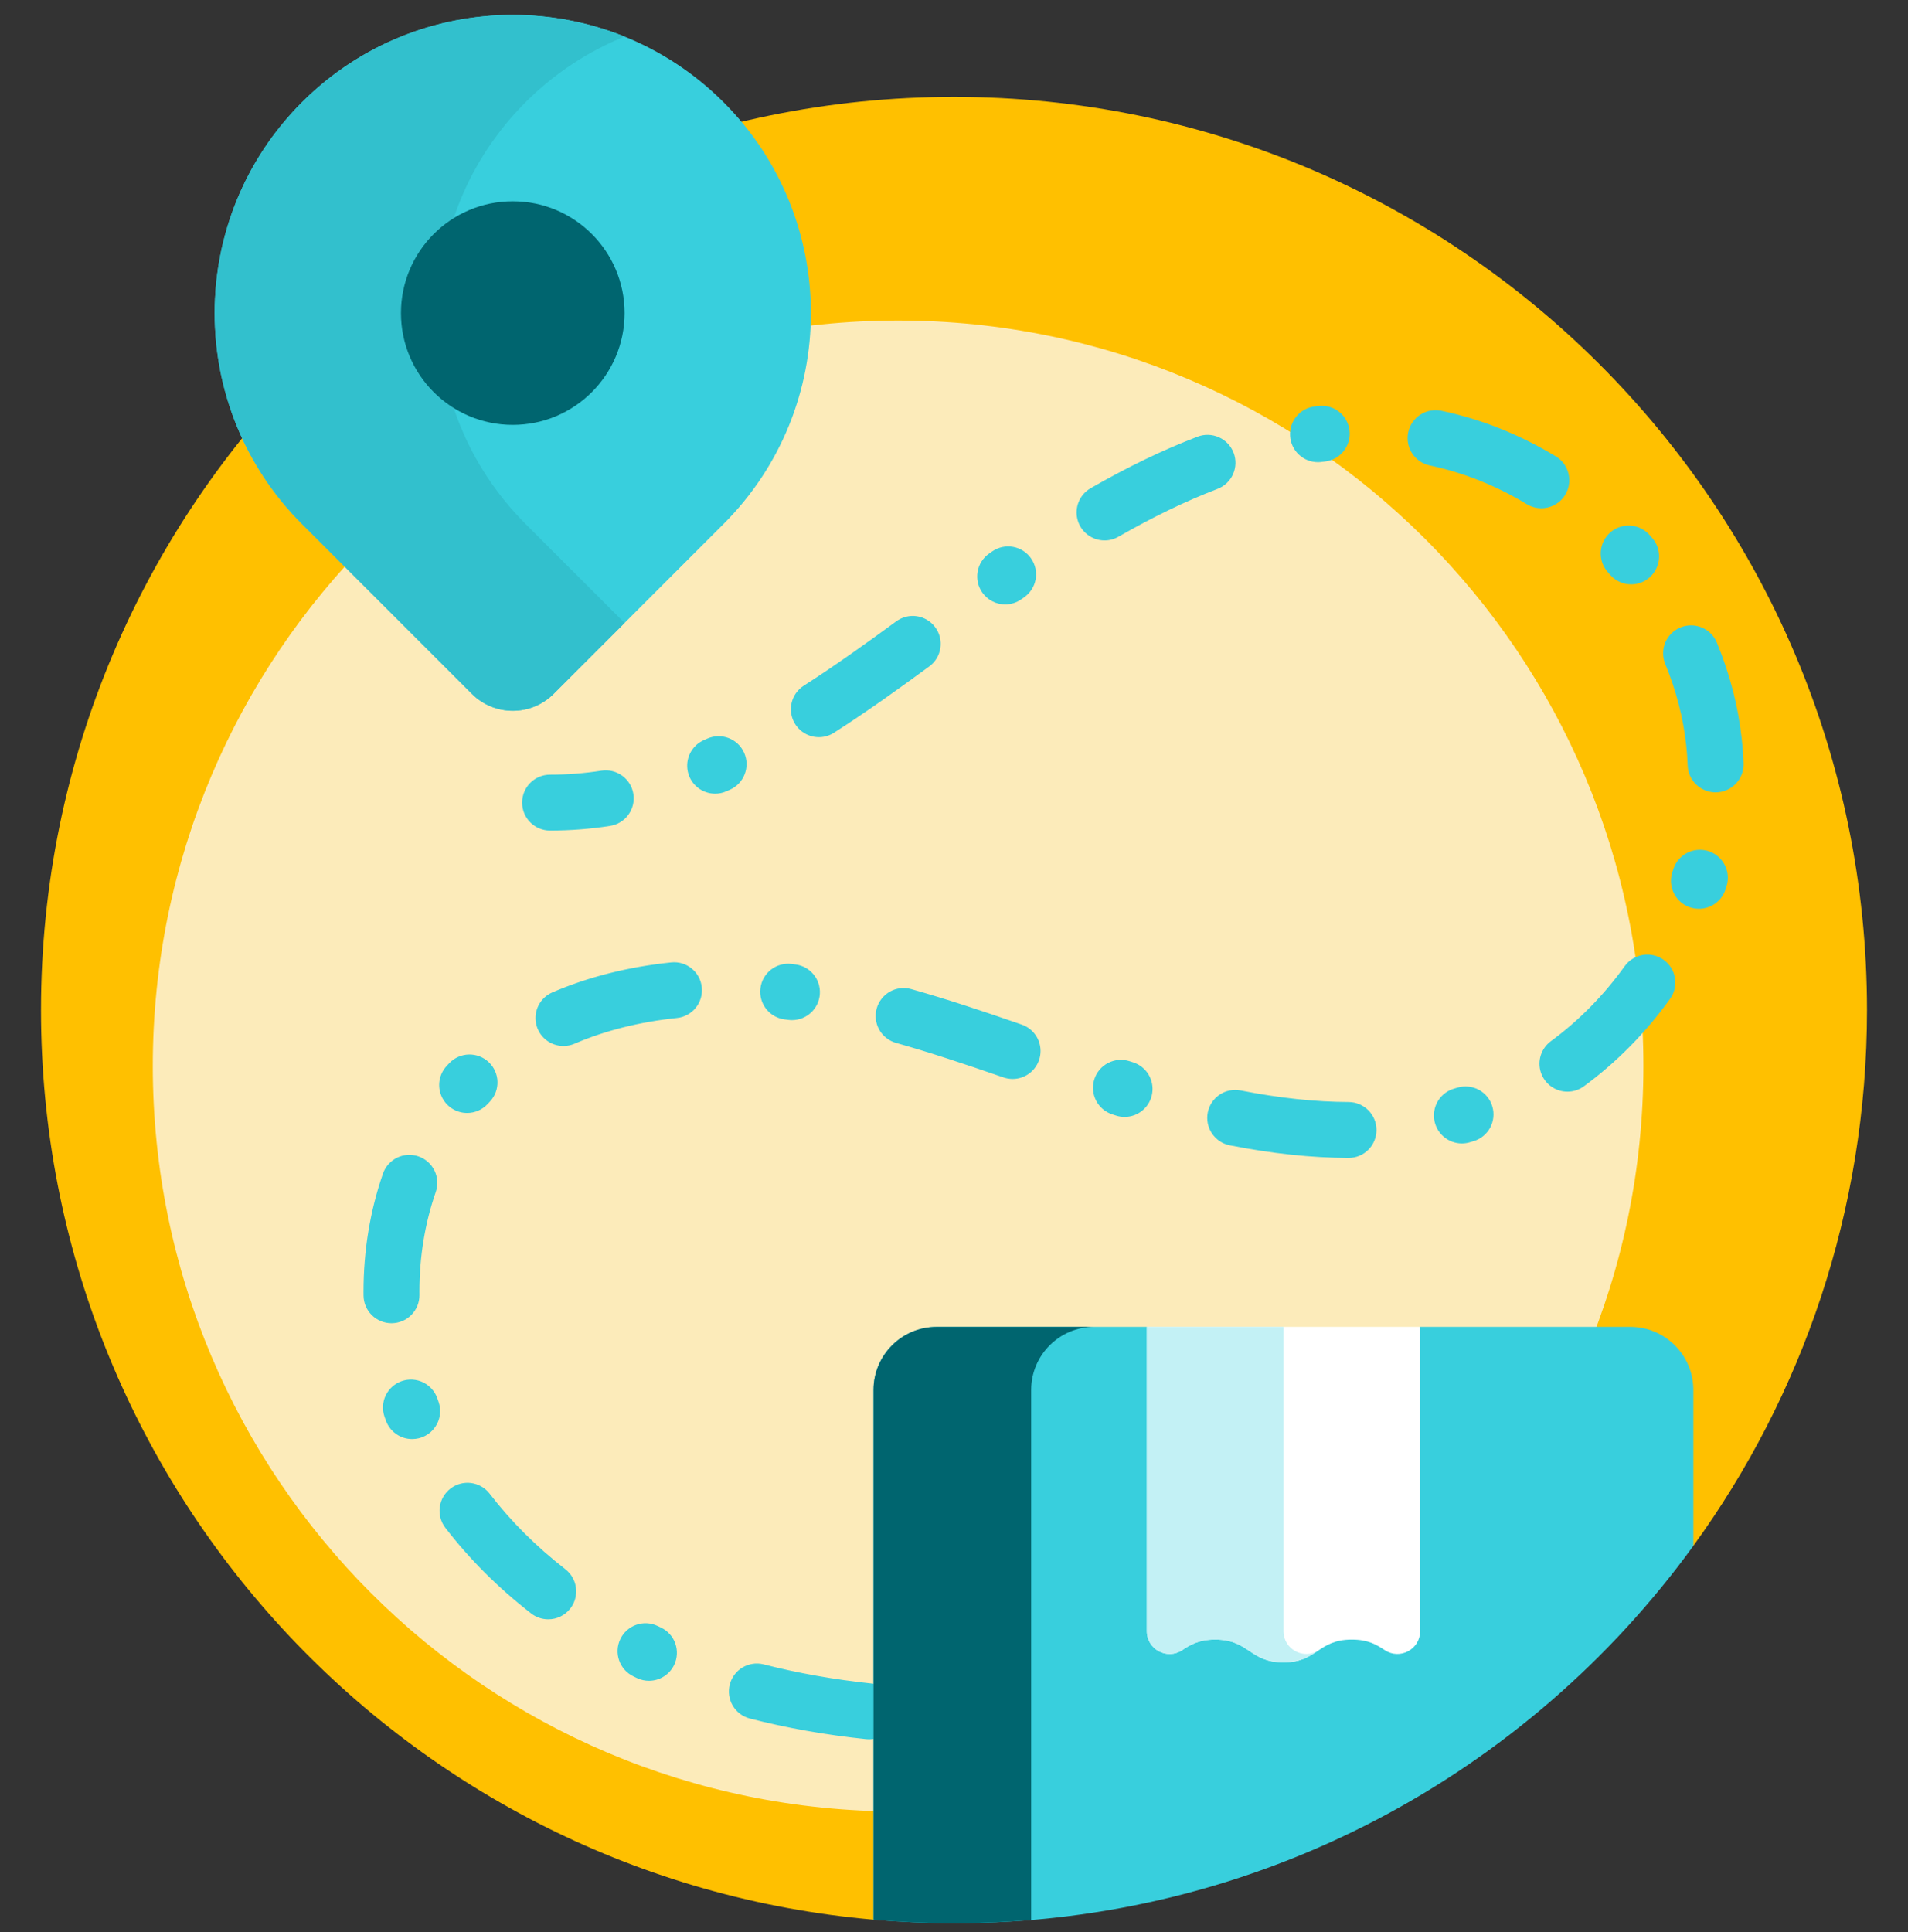 <svg width="80" height="81" viewBox="0 0 80 81" fill="none" xmlns="http://www.w3.org/2000/svg">
<rect x="0" y="0" width="80" height="81" fill="#333333" stroke="none"/>
<g id="Frame" clip-path="url(#clip0_643_33120)">
<g id="Group">
<path id="Vector" d="M70.999 64.805C75.579 58.496 78.281 50.736 78.281 42.344C78.281 21.202 61.142 4.062 40 4.062C18.858 4.062 1.719 21.202 1.719 42.344C1.719 62.348 17.063 78.766 36.624 80.475L70.999 64.805Z" fill="#ffc000"/>
<path id="Vector_2" d="M37.656 75.938C54.915 75.938 68.906 61.946 68.906 44.688C68.906 27.429 54.915 13.438 37.656 13.438C20.397 13.438 6.406 27.429 6.406 44.688C6.406 61.946 20.397 75.938 37.656 75.938Z" fill="#fcebba"/>
<path id="Vector_3" d="M23.064 34.819C22.416 34.819 21.892 34.294 21.892 33.647C21.892 32.999 22.416 32.475 23.064 32.475C23.776 32.475 24.502 32.419 25.22 32.308C25.527 32.261 25.841 32.337 26.091 32.521C26.342 32.705 26.51 32.98 26.557 33.288C26.604 33.595 26.528 33.908 26.344 34.159C26.16 34.41 25.884 34.577 25.577 34.624C24.746 34.753 23.905 34.818 23.064 34.819ZM29.984 33.272C29.715 33.272 29.453 33.179 29.244 33.009C29.035 32.839 28.891 32.602 28.837 32.338C28.782 32.075 28.819 31.8 28.943 31.561C29.067 31.321 29.269 31.132 29.516 31.025L29.654 30.964C30.245 30.701 30.938 30.968 31.201 31.559C31.463 32.151 31.197 32.843 30.605 33.106L30.45 33.174C30.303 33.239 30.144 33.272 29.984 33.272ZM41.226 73.128C41.072 73.129 40.92 73.099 40.778 73.041C40.635 72.983 40.506 72.897 40.396 72.788C40.176 72.57 40.051 72.272 40.05 71.961C40.048 71.65 40.17 71.352 40.389 71.131C40.608 70.91 40.906 70.786 41.216 70.784L41.37 70.783L41.387 70.782C41.694 70.782 41.99 70.904 42.209 71.12C42.428 71.336 42.554 71.63 42.558 71.938C42.56 72.091 42.532 72.244 42.475 72.387C42.418 72.53 42.334 72.661 42.227 72.771C42.119 72.881 41.992 72.97 41.85 73.031C41.709 73.091 41.557 73.124 41.403 73.126L41.236 73.128H41.226ZM36.439 72.914C36.398 72.914 36.357 72.912 36.315 72.908C34.615 72.73 32.97 72.438 31.426 72.04C31.129 71.959 30.875 71.764 30.72 71.498C30.565 71.231 30.522 70.915 30.599 70.616C30.675 70.318 30.867 70.061 31.131 69.903C31.396 69.745 31.712 69.697 32.011 69.77C33.443 70.139 34.973 70.41 36.559 70.577C36.858 70.608 37.133 70.753 37.328 70.981C37.523 71.209 37.623 71.503 37.608 71.803C37.592 72.103 37.462 72.385 37.245 72.592C37.027 72.799 36.739 72.914 36.439 72.914ZM27.209 70.461C27.042 70.461 26.872 70.425 26.71 70.349L26.559 70.276C25.975 69.997 25.729 69.297 26.009 68.713C26.288 68.13 26.988 67.883 27.572 68.163L27.709 68.228C27.991 68.361 28.208 68.6 28.313 68.892C28.418 69.185 28.402 69.507 28.27 69.788C28.175 69.989 28.025 70.159 27.837 70.278C27.649 70.398 27.431 70.461 27.209 70.461ZM22.987 67.883C22.726 67.883 22.473 67.797 22.268 67.636C20.887 66.563 19.678 65.355 18.672 64.046C18.483 63.8 18.399 63.488 18.44 63.18C18.48 62.872 18.641 62.593 18.888 62.403C19.134 62.214 19.446 62.13 19.754 62.17C20.062 62.211 20.342 62.372 20.531 62.618C21.415 63.769 22.484 64.835 23.707 65.786C23.828 65.881 23.93 65.998 24.006 66.132C24.082 66.266 24.131 66.413 24.15 66.566C24.169 66.719 24.158 66.874 24.117 67.022C24.076 67.17 24.007 67.309 23.912 67.431C23.803 67.572 23.663 67.686 23.502 67.765C23.342 67.843 23.165 67.884 22.987 67.883ZM17.282 60.328C17.041 60.328 16.806 60.254 16.609 60.115C16.411 59.977 16.262 59.78 16.18 59.553C16.16 59.499 16.141 59.444 16.122 59.39C16.02 59.096 16.039 58.774 16.174 58.494C16.31 58.215 16.551 58 16.845 57.898C17.138 57.797 17.46 57.815 17.74 57.951C18.02 58.087 18.234 58.328 18.336 58.621C18.352 58.667 18.368 58.713 18.385 58.759C18.449 58.936 18.469 59.126 18.444 59.312C18.419 59.498 18.349 59.676 18.241 59.83C18.133 59.984 17.99 60.11 17.823 60.196C17.656 60.283 17.471 60.328 17.282 60.328ZM16.415 55.471C16.106 55.471 15.81 55.349 15.59 55.132C15.371 54.915 15.246 54.62 15.243 54.312C15.242 54.257 15.242 54.203 15.242 54.148C15.242 52.424 15.516 50.76 16.056 49.201C16.158 48.908 16.372 48.666 16.652 48.531C16.932 48.395 17.254 48.376 17.548 48.478C17.841 48.58 18.082 48.794 18.218 49.074C18.354 49.353 18.373 49.675 18.271 49.969C17.816 51.28 17.586 52.686 17.586 54.148L17.587 54.287C17.59 54.598 17.47 54.897 17.252 55.119C17.035 55.341 16.738 55.468 16.427 55.471H16.415ZM56.553 48.543H56.547C54.977 48.536 53.348 48.363 51.565 48.013C51.26 47.954 50.991 47.775 50.818 47.517C50.644 47.259 50.58 46.943 50.64 46.638C50.7 46.333 50.878 46.064 51.136 45.891C51.394 45.717 51.71 45.654 52.015 45.713C53.652 46.034 55.138 46.193 56.558 46.199C56.867 46.203 57.161 46.329 57.377 46.549C57.594 46.769 57.715 47.065 57.714 47.374C57.714 47.682 57.591 47.978 57.374 48.197C57.157 48.416 56.861 48.54 56.553 48.543ZM61.294 47.934C61.011 47.934 60.737 47.831 60.523 47.645C60.31 47.459 60.171 47.201 60.133 46.921C60.094 46.64 60.159 46.355 60.314 46.118C60.47 45.881 60.706 45.709 60.979 45.633C61.025 45.62 61.071 45.607 61.117 45.593C61.264 45.55 61.419 45.535 61.572 45.552C61.725 45.568 61.874 45.614 62.009 45.688C62.144 45.761 62.263 45.861 62.36 45.981C62.457 46.101 62.529 46.238 62.572 46.386C62.66 46.684 62.626 47.005 62.477 47.278C62.328 47.551 62.078 47.753 61.779 47.841C61.723 47.858 61.666 47.874 61.61 47.89C61.507 47.919 61.401 47.934 61.294 47.934ZM47.152 46.822C47.032 46.822 46.913 46.804 46.799 46.768L46.644 46.718C46.348 46.624 46.101 46.416 45.959 46.14C45.816 45.864 45.789 45.542 45.883 45.246C45.977 44.95 46.185 44.704 46.461 44.561C46.737 44.418 47.059 44.391 47.355 44.485L47.505 44.533C47.772 44.617 48 44.793 48.148 45.031C48.296 45.269 48.354 45.552 48.311 45.829C48.269 46.106 48.129 46.358 47.916 46.54C47.703 46.723 47.432 46.823 47.152 46.822ZM19.585 46.657C19.358 46.657 19.135 46.59 18.944 46.466C18.754 46.341 18.603 46.163 18.512 45.955C18.421 45.746 18.392 45.515 18.43 45.291C18.468 45.066 18.571 44.857 18.725 44.69C18.765 44.647 18.805 44.603 18.846 44.561C19.061 44.339 19.355 44.212 19.663 44.206C19.972 44.2 20.27 44.315 20.494 44.528C20.718 44.741 20.849 45.033 20.858 45.341C20.868 45.65 20.755 45.95 20.545 46.176C20.512 46.211 20.479 46.245 20.447 46.28C20.337 46.399 20.204 46.494 20.055 46.559C19.907 46.624 19.747 46.657 19.585 46.657ZM65.721 45.764C65.474 45.765 65.233 45.687 65.033 45.542C64.833 45.397 64.684 45.193 64.607 44.958C64.529 44.723 64.529 44.47 64.604 44.235C64.679 44 64.827 43.794 65.026 43.648C66.202 42.784 67.243 41.726 68.12 40.505C68.209 40.38 68.323 40.273 68.453 40.192C68.584 40.111 68.73 40.056 68.882 40.031C69.033 40.006 69.189 40.011 69.338 40.047C69.488 40.082 69.63 40.146 69.755 40.236C69.88 40.325 69.986 40.439 70.067 40.569C70.148 40.7 70.203 40.846 70.228 40.998C70.253 41.149 70.248 41.305 70.213 41.455C70.178 41.604 70.114 41.746 70.024 41.871C69.004 43.293 67.789 44.526 66.414 45.536C66.214 45.684 65.971 45.764 65.721 45.764ZM42.458 45.231C42.328 45.231 42.198 45.209 42.075 45.167C40.407 44.59 39.003 44.124 37.574 43.721C37.425 43.68 37.286 43.61 37.164 43.514C37.043 43.419 36.941 43.301 36.866 43.167C36.79 43.032 36.742 42.884 36.723 42.731C36.705 42.578 36.717 42.422 36.759 42.274C36.801 42.126 36.871 41.987 36.967 41.866C37.063 41.745 37.181 41.644 37.316 41.568C37.451 41.493 37.599 41.445 37.752 41.428C37.906 41.41 38.061 41.423 38.209 41.465C39.693 41.883 41.134 42.361 42.841 42.952C43.102 43.042 43.324 43.223 43.465 43.461C43.606 43.699 43.659 43.98 43.613 44.253C43.567 44.526 43.426 44.775 43.215 44.954C43.003 45.133 42.735 45.231 42.458 45.231ZM23.626 43.85C23.357 43.85 23.095 43.757 22.885 43.587C22.676 43.416 22.532 43.179 22.477 42.914C22.423 42.65 22.461 42.375 22.586 42.136C22.711 41.896 22.915 41.707 23.163 41.601C24.664 40.956 26.337 40.533 28.138 40.345C28.782 40.275 29.358 40.744 29.425 41.388C29.441 41.541 29.427 41.696 29.383 41.843C29.339 41.991 29.267 42.129 29.17 42.248C29.073 42.368 28.954 42.467 28.818 42.54C28.683 42.614 28.535 42.66 28.382 42.675C26.816 42.839 25.372 43.202 24.089 43.754C23.943 43.817 23.785 43.849 23.626 43.85ZM33.206 42.765C33.156 42.765 33.105 42.761 33.053 42.755L32.905 42.736C32.752 42.718 32.605 42.669 32.471 42.594C32.336 42.518 32.219 42.417 32.124 42.296C32.029 42.175 31.959 42.036 31.917 41.888C31.876 41.739 31.864 41.585 31.883 41.432C31.92 41.123 32.078 40.842 32.323 40.651C32.568 40.459 32.878 40.372 33.187 40.409L33.356 40.431C33.651 40.469 33.92 40.618 34.11 40.848C34.299 41.077 34.394 41.371 34.375 41.668C34.356 41.965 34.224 42.243 34.007 42.447C33.79 42.651 33.504 42.764 33.206 42.765ZM71.233 38.098C71.048 38.098 70.865 38.055 70.701 37.971C70.536 37.886 70.393 37.764 70.284 37.615C70.175 37.465 70.104 37.291 70.075 37.109C70.046 36.926 70.061 36.739 70.119 36.563C70.134 36.517 70.148 36.471 70.163 36.425C70.26 36.134 70.467 35.892 70.741 35.753C71.014 35.613 71.331 35.586 71.624 35.677C71.917 35.769 72.162 35.971 72.307 36.242C72.452 36.512 72.486 36.829 72.4 37.123C72.383 37.179 72.365 37.234 72.347 37.29C72.27 37.525 72.121 37.729 71.921 37.875C71.721 38.02 71.48 38.098 71.233 38.098ZM71.932 33.218C71.629 33.217 71.338 33.1 71.12 32.889C70.901 32.679 70.773 32.392 70.762 32.089C70.751 31.8 70.731 31.513 70.699 31.226C70.573 30.081 70.278 28.94 69.821 27.835C69.762 27.693 69.732 27.541 69.732 27.387C69.732 27.233 69.762 27.08 69.821 26.938C69.94 26.651 70.169 26.423 70.456 26.304C70.743 26.186 71.066 26.186 71.353 26.305C71.64 26.424 71.868 26.652 71.987 26.939C72.528 28.248 72.879 29.604 73.029 30.97C73.067 31.313 73.092 31.658 73.104 32.002C73.11 32.16 73.084 32.317 73.028 32.464C72.971 32.611 72.886 32.746 72.777 32.859C72.667 32.972 72.536 33.063 72.391 33.124C72.246 33.186 72.09 33.218 71.932 33.218ZM34.334 30.904C34.081 30.904 33.834 30.822 33.631 30.67C33.428 30.518 33.28 30.305 33.208 30.062C33.137 29.818 33.146 29.559 33.235 29.321C33.324 29.084 33.488 28.882 33.701 28.745C35.073 27.866 36.43 26.888 37.577 26.048C37.827 25.864 38.141 25.787 38.448 25.834C38.755 25.881 39.031 26.049 39.215 26.299C39.399 26.55 39.475 26.863 39.428 27.171C39.381 27.478 39.214 27.754 38.963 27.937C37.787 28.8 36.392 29.805 34.965 30.719C34.777 30.84 34.558 30.904 34.334 30.904ZM42.146 25.338C41.958 25.338 41.772 25.293 41.605 25.206C41.438 25.119 41.294 24.993 41.186 24.839C41.097 24.713 41.035 24.571 41.001 24.421C40.968 24.27 40.964 24.115 40.991 23.964C41.017 23.812 41.073 23.667 41.156 23.537C41.238 23.407 41.346 23.295 41.472 23.207L41.604 23.114C41.859 22.938 42.173 22.87 42.477 22.925C42.782 22.98 43.053 23.153 43.23 23.407C43.408 23.66 43.477 23.974 43.424 24.279C43.371 24.584 43.2 24.856 42.947 25.035L42.818 25.125C42.621 25.264 42.387 25.338 42.146 25.338ZM68.393 24.496C68.225 24.496 68.058 24.46 67.905 24.39C67.752 24.32 67.616 24.218 67.506 24.09L67.406 23.975C67.304 23.859 67.227 23.724 67.177 23.578C67.128 23.433 67.108 23.279 67.118 23.125C67.139 22.815 67.282 22.526 67.516 22.321C67.75 22.116 68.056 22.013 68.366 22.034C68.676 22.055 68.965 22.198 69.17 22.432L69.279 22.558C69.426 22.728 69.521 22.936 69.552 23.159C69.584 23.381 69.551 23.607 69.458 23.811C69.365 24.015 69.215 24.189 69.026 24.31C68.837 24.431 68.617 24.496 68.393 24.496ZM46.313 22.655C46.055 22.656 45.804 22.571 45.599 22.413C45.394 22.256 45.246 22.036 45.18 21.786C45.113 21.536 45.131 21.271 45.23 21.033C45.329 20.794 45.505 20.595 45.729 20.467C47.298 19.567 48.764 18.86 50.211 18.307C50.501 18.196 50.823 18.205 51.107 18.331C51.391 18.458 51.613 18.692 51.724 18.983C51.835 19.273 51.826 19.596 51.699 19.879C51.573 20.163 51.338 20.385 51.048 20.496C49.717 21.006 48.358 21.661 46.895 22.5C46.718 22.602 46.518 22.656 46.313 22.655ZM64.625 21.305C64.412 21.305 64.203 21.247 64.02 21.136C62.729 20.357 61.36 19.811 59.949 19.513C59.799 19.481 59.656 19.42 59.529 19.333C59.402 19.246 59.293 19.135 59.209 19.006C59.125 18.877 59.068 18.733 59.039 18.581C59.011 18.43 59.013 18.275 59.045 18.124C59.178 17.491 59.8 17.088 60.433 17.22C62.101 17.572 63.716 18.214 65.232 19.13C65.364 19.21 65.479 19.314 65.57 19.438C65.661 19.562 65.727 19.703 65.764 19.852C65.801 20.002 65.808 20.157 65.785 20.309C65.762 20.461 65.709 20.607 65.629 20.739C65.525 20.912 65.378 21.055 65.202 21.154C65.026 21.253 64.827 21.305 64.625 21.305ZM55.26 19.375C54.962 19.375 54.675 19.261 54.458 19.057C54.241 18.853 54.11 18.574 54.092 18.276C54.073 17.979 54.168 17.686 54.358 17.456C54.548 17.227 54.818 17.078 55.113 17.04L55.282 17.02C55.925 16.945 56.508 17.403 56.584 18.046C56.66 18.689 56.2 19.271 55.557 19.347L55.409 19.365C55.359 19.372 55.309 19.375 55.26 19.375ZM46.197 72.854C45.896 72.854 45.606 72.738 45.389 72.53C45.17 72.322 45.041 72.038 45.027 71.737C45.013 71.436 45.115 71.141 45.313 70.913C45.51 70.686 45.788 70.543 46.088 70.515C46.82 70.445 47.593 70.36 48.383 70.261C48.691 70.222 49.003 70.308 49.248 70.499C49.493 70.69 49.653 70.97 49.691 71.278C49.73 71.587 49.644 71.898 49.453 72.143C49.263 72.389 48.982 72.548 48.674 72.587C47.887 72.685 47.099 72.772 46.31 72.848C46.273 72.852 46.235 72.854 46.197 72.854Z" fill="#38cfdd"/>
<path id="Vector_4" d="M71 58.269C71 56.809 69.816 55.625 68.356 55.625H59.542L53.812 58.748L48.083 55.625H39.269C37.809 55.625 36.625 56.809 36.625 58.269V80.475C37.738 80.572 38.863 80.625 40.001 80.625C52.751 80.625 64.043 74.391 71 64.805V58.269Z" fill="#38cfdd"/>
<path id="Vector_5" d="M36.625 58.269V80.475C37.738 80.572 38.863 80.625 40.001 80.625C41.091 80.625 42.169 80.577 43.236 80.488V58.269C43.236 56.809 44.419 55.625 45.88 55.625H39.269C37.809 55.625 36.625 56.809 36.625 58.269Z" fill="#00656f"/>
<path id="Vector_6" d="M48.086 68.381C48.086 69.143 48.934 69.597 49.569 69.176C49.911 68.949 50.268 68.733 50.951 68.733C52.383 68.733 52.383 69.688 53.815 69.688C55.248 69.688 55.248 68.733 56.68 68.733C57.362 68.733 57.719 68.949 58.061 69.176C58.696 69.597 59.544 69.143 59.544 68.381V55.625H48.086V68.381Z" fill="white"/>
<path id="Vector_7" d="M55.298 69.176C54.664 69.597 53.815 69.143 53.815 68.381V55.625H48.086V68.381C48.086 69.143 48.934 69.597 49.569 69.176C49.911 68.949 50.268 68.733 50.951 68.733C52.383 68.733 52.383 69.688 53.815 69.688C54.618 69.688 54.971 69.388 55.378 69.124L55.298 69.176Z" fill="#c3f1f5"/>
<path id="Vector_8" d="M30.339 4.286C35.22 9.168 35.22 17.082 30.339 21.964L23.217 29.085C22.269 30.034 20.731 30.034 19.783 29.085L12.661 21.964C7.78 17.082 7.78 9.168 12.661 4.286C17.543 -0.595 25.457 -0.595 30.339 4.286Z" fill="#38cfdd"/>
<path id="Vector_9" d="M22.036 21.964C17.155 17.082 17.155 9.167 22.036 4.286C23.261 3.061 24.677 2.144 26.187 1.534C21.677 -0.288 16.318 0.629 12.661 4.286C7.78 9.167 7.78 17.082 12.661 21.964L19.783 29.085C20.731 30.034 22.269 30.034 23.217 29.085L26.188 26.115L22.036 21.964Z" fill="#32C0CD"/>
<path id="Vector_10" d="M21.5 17.812C24.089 17.812 26.188 15.714 26.188 13.125C26.188 10.536 24.089 8.438 21.5 8.438C18.911 8.438 16.812 10.536 16.812 13.125C16.812 15.714 18.911 17.812 21.5 17.812Z" fill="#00656f"/>
</g>
</g>
<defs>
<clipPath id="clip0_643_33120">
<rect width="80" height="80" fill="white" transform="translate(0 0.625)"/>
</clipPath>
</defs>
</svg>

